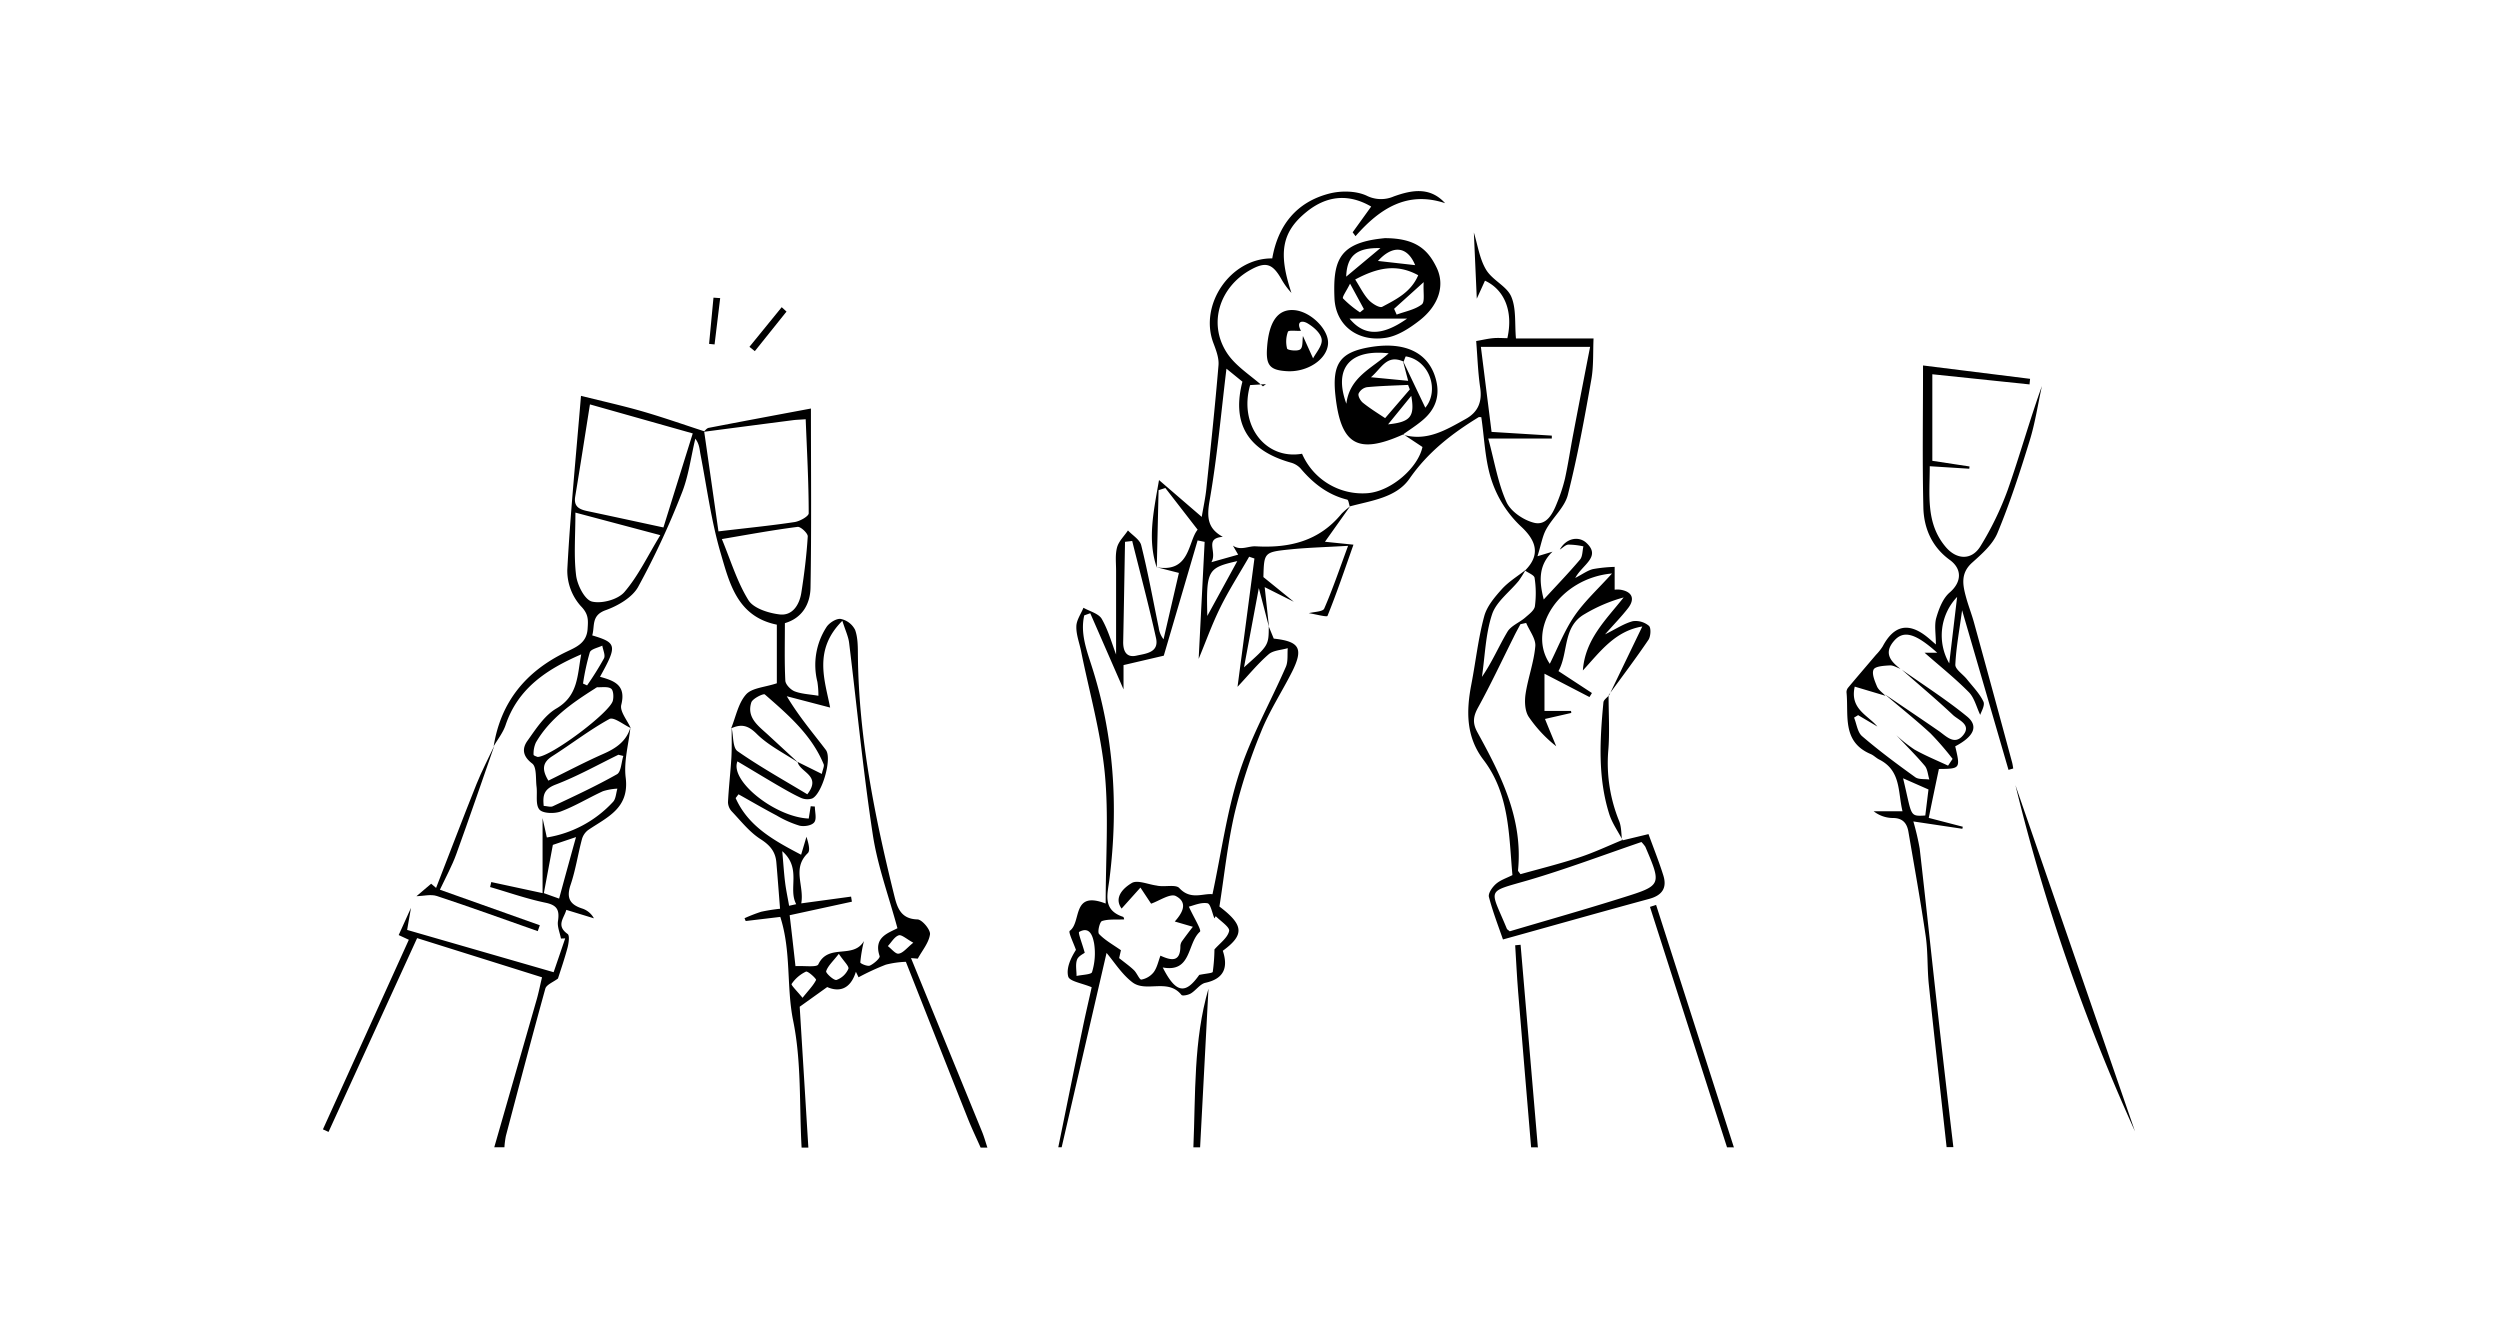 <?xml version="1.0" encoding="UTF-8"?> <svg xmlns="http://www.w3.org/2000/svg" viewBox="0 0 739.12 392.19"> <g id="Слой_1" data-name="Слой 1"> <path d="M399.14,149.72l-7.42,10.45,8.43.86c-2.61,7.4-4.94,14.31-7.68,21.06-.17.41-3.61-.51-5.52-.81,1.57-.42,4.14-.41,4.55-1.35,2.48-5.67,4.47-11.55,7.06-18.56-6.53.39-11.92.52-17.26,1.07-7.59.78-7.58.91-7.78,8.17l9,7.3-8.62-4.33c.45,4.09.87,7.94,1.27,11.78-.89-3.42-1.77-6.82-3-11.5-1.59,8.51-2.94,15.71-4.38,23.43,7.3-6.49,7.3-6.49,7.32-12.08l1.47,3.59c7.66.83,8.87,2.91,5.39,9.86-3,5.93-6.68,11.54-9.13,17.66a164.19,164.19,0,0,0-7.8,24c-2.12,9.15-3.08,18.57-4.52,27.69,7.23,5.48,7.45,8.37,1,13.08,1.58,4.79.53,8.23-5.14,9.47-1.59.35-2.79,2.24-4.33,3.16-.77.46-2.46.8-2.76.42-4-5-10.42-.62-14.49-3.72-3.18-2.43-5.42-6.08-7.65-8.69-4.28,18.53-8.77,38-13.27,57.45h-1c2.38-11.68,4.74-23.37,7.16-35,.92-4.5,2-9,2.71-12.31-2.82-1.19-6.55-1.73-6.93-3.16-.65-2.47.76-5.49,2.28-7.88-.67-1.95-2.32-5.28-1.83-5.63,3.58-2.57.46-12,10.62-8.07,0-13.56.94-26.19-.27-38.61-1.19-12.1-4.58-24-7-36-.49-2.43-1.46-4.87-1.4-7.28,0-1.87,1.35-3.71,2.1-5.56,1.86,1.07,4.5,1.7,5.42,3.31,1.94,3.39,3,7.29,4.23,10.51,0-8,0-16.37,0-24.75,0-2.32-.3-4.75.29-6.93.5-1.82,2.11-3.33,3.22-5,1.35,1.45,3.51,2.71,3.92,4.39,2,8,3.49,16.21,5.17,24.33A7,7,0,0,0,344,189c1.53-6.6,3.06-13.21,4.54-19.62l-6.63-1.69c10,1.8,9.27-7.6,12.17-11.09l-9.55-12.33-2,.65L342,167.8c-2.78-8.2-1-16.29.66-25.87l12.63,10.89c.51-3,1.08-5.62,1.36-8.26,1.28-12.19,2.58-24.38,3.6-36.6.17-2.13-.73-4.47-1.52-6.56-4.28-11.36,5.11-25.15,17.41-25,1.68-9.72,7.1-16.64,16.82-19.16,3.44-.89,7.83-.86,11,.57a9.46,9.46,0,0,0,8.12.26c5.27-1.89,10.69-2.93,15.16,2-11.17-3.71-19.32,1.56-26.48,9.75l-.85-1.14,5.48-7.61c-6.71-3.9-13.18-3.27-19.18,1.62-7.26,5.92-8.34,12.09-4.4,23.91a22,22,0,0,1-3-4.13c-2.6-4.58-4.62-5.19-9.14-2.67-9.09,5.08-12.56,15.77-7,24.43,2.56,4,7.08,6.73,10.72,10l.9-.66-4.69.28c-3.41,11.84,4.51,22.18,15.35,20.3a19.47,19.47,0,0,0,19.49,11.65c7-.64,14.8-7.55,16.11-13.65l-5.7-3.78-.14.12c7.15,2.15,12.89-1.44,18.67-4.65,3.57-2,4.86-5,4.24-9.21-.67-4.53-.81-9.13-1.19-13.8,2-.36,3.48-.71,5-.85s2.88,0,4.22,0c1.78-7.89-.81-14.31-6.62-17-.77,1.71-1.55,3.42-2.42,5.32-.3-6.86-.59-13.21-.87-19.57,1.14,3.68,1.67,7.72,3.58,10.94s6.11,4.87,7.47,8c1.53,3.54,1,8,1.4,12.4h22.94c-.19,4,.05,8.18-.66,12.14-2,11.42-4.1,22.85-6.94,34.08-.92,3.68-4.43,6.65-6.38,10.16-1.13,2-1.5,4.51-2.6,8L459,163.1c-4.17,4-4,8.65-2.6,14.14,3.9-4.24,7.44-7.91,10.73-11.8.78-.93.69-2.59,1-3.91a22,22,0,0,0-4.46-.52c-.87.06-1.68,1-2.52,1.47,2-3.57,5.77-4,7.92-1.93,4.35,4.11-1.26,6.37-3.35,10.32,2.22-1.15,3.65-2.23,5.25-2.62a42.32,42.32,0,0,1,6.4-.65v6.74a7.32,7.32,0,0,1,1.66,0c3.5.54,4.46,2.68,2.3,5.46-1.89,2.44-4.06,4.65-6.8,7.75,3.32-1.65,5.64-3.22,8.19-3.89a6.08,6.08,0,0,1,4.78,1.37c.68.6.55,3.1-.14,4.13-3.75,5.54-7.79,10.88-11.73,16.29l.11.1c3.16-6.56,6.33-13.12,9.8-20.33-8.16,1.37-12.52,7.55-17.57,13,.67-9.24,6.86-15,12.06-21.59a46.45,46.45,0,0,0-11.48,4.89c-6.63,3.74-4.76,11.36-7.79,16.89l9.89,6.48c-.24.4-.48.8-.73,1.19l-13.3-6.9v11h7.84l.09.6-7.78,1.78c1.21,3,2.26,5.51,3.32,8.07a39,39,0,0,1-8.19-8.79c-1.1-1.77-1.19-4.54-.86-6.73.72-4.72,2.46-9.32,2.87-14.05.19-2.2-1.74-4.59-2.7-6.89l-1.69.37c-.68,1.27-1.39,2.52-2,3.8-3.5,7-6.8,14.06-10.56,20.89-1.45,2.65-1.63,4.61-.16,7.28,7,12.72,13.52,25.6,12,40.82,0,.25.32.52.72,1.12,5.76-1.61,11.69-3.08,17.49-5,4.35-1.43,8.52-3.42,12.77-5.16l-.16.18,7.76-1.87c1.51,4.18,3.11,8.14,4.38,12.21,1.16,3.69-.34,5.9-4.18,6.94-14.2,3.86-28.37,7.87-43.23,12-1.34-3.89-3-8.16-4.15-12.57-.28-1.07,1-2.91,2.08-3.85,1.31-1.15,3.14-1.73,4.87-2.61-1.07-11.79-.83-23.93-8.55-34.06-5.24-6.88-5.12-14.5-3.58-22.43,1.29-6.66,2-13.45,3.78-20,.79-3,3.12-5.71,5.26-8.1,2-2.19,4.61-3.76,6.95-5.61a34,34,0,0,1-2,3.19c-2.68,3.3-6.63,6.15-7.88,9.91-1.95,5.85-2.08,12.31-3,18.5,3-4.32,4.95-9,7.54-13.34,1.07-1.79,3.54-2.71,5.24-4.18,1.13-1,2.69-2.12,2.88-3.36a29.49,29.49,0,0,0-.09-8.39c-.12-.84-1.84-1.45-2.83-2.17,4.61-4.59,3.43-8.81-1.29-13.12a33,33,0,0,1-8.56-13.45c-2-5.95-2.14-12.53-3.08-18.78-.44,0-.64-.07-.76,0-7.9,4.84-15,10.31-20.46,18.18-3.92,5.65-11.28,6.48-17.67,8.21-.24-.69-.36-1.9-.75-2-5.75-1.42-10.09-4.84-13.82-9.26a6.14,6.14,0,0,0-2.89-1.7c-13.68-3.86-17.23-12.59-14.27-23.92l-4.72-3.84c-1.6,13.15-2.74,26.22-5,39.09-.87,5-.5,8.2,3.92,10.62-5.64.47-1.53,4.45-3.38,7.5l7.92-2.23-1.56-2.68c2.25,1.6,4.56.1,6.74.22,10.05.57,18.78-1.55,25.41-9.66A22.78,22.78,0,0,1,399.14,149.72ZM358.47,264.37c2.64-12.38,4.25-24.46,7.93-35.86,3.48-10.81,9.2-20.88,13.76-31.36.7-1.62.4-3.67.56-5.52-1.92.57-4.29.62-5.66,1.82-3.18,2.76-5.88,6.07-9.19,9.61,1.73-13.06,3.37-25.5,5-37.94l-1.56-.53c-2.84,4.95-5.94,9.77-8.47,14.88s-4.38,10.35-6.46,15.33c.59-11.41,1.18-23,1.77-34.6l-2.08-.43c-3.39,11.56-6.77,23.11-10,34.08l-11.9,2.78v7.18c-3.51-8-6.67-15.28-9.84-22.51l-1.77.63c-1.18,5.08.56,9.92,2.09,14.66,6.71,20.7,8.06,41.83,5.36,63.3-.56,4.47-2.15,9.11,4,11.16.31.11.37.95.31.77-2.36.11-4.58-.14-6.51.48-.69.23-1.41,3.27-.87,3.84,1.72,1.82,4,3.07,6.46,4.79l-.53,2.33c1.8,1.45,3.2,2.42,4.4,3.59.87.85,1.62,2.85,2.18,2.76a6,6,0,0,0,3.63-2.17c1-1.35,1.36-3.17,2-4.9,3.11,1.41,5.94,2.1,5.9-2.93a2.83,2.83,0,0,1,.62-1.54c1-1.38,2-2.71,3.07-4.07l-5.35-1.56c2-2.24,4.19-5.48.32-7.52-1.66-.87-5,1.47-7.32,2.25l-3.15-4.76-5.57,6.21c-2.38-3.27.51-6.08,3-7.55,1.67-1,4.8.4,7.27.73,2.23.57,5.7-.43,6.78.75C352,266.19,355.64,264.06,358.47,264.37ZM470.11,102.55H437.82c1.13,9,2.16,17.15,3.16,25.14l17.81,1.1,0,.86H440c1.86,6.88,2.86,13.16,5.38,18.77,1.25,2.78,5,5.34,8.14,6.13,3.73.95,5.61-2.78,6.86-6a47.32,47.32,0,0,0,2.31-7.09c.95-4.36,1.6-8.77,2.44-13.15C466.77,119.69,468.46,111,470.11,102.55Zm15.18,146.39c-11.22,3.83-22.23,8-33.51,11.31-12.66,3.66-11.26,2.25-6.3,14.29.11.27.46.44.87.8,11.11-3.29,22.37-6.48,33.53-10,11.41-3.57,11.38-3.7,6.56-15A11.1,11.1,0,0,0,485.29,248.94Zm-150.56-89-2.12.25c-.18,9.83-.33,19.66-.54,29.49-.06,2.78.92,4.85,3.93,4.16,2.67-.61,6.74-.85,5.78-5.19C339.65,179,337.11,169.49,334.73,159.93Zm24.7,110.93-.39.64c-.67-1.57-1.12-4.28-2.05-4.46-1.91-.35-4.07.65-5.51,1,1.5,3.29,3.81,6.94,3.28,7.41-3.85,3.44-2.4,12.16-11,10.57,3.93,7.76,6.77,7.95,10.79,2.2,2-.42,4-.51,4-.92a52.81,52.81,0,0,0,.5-6.61c1.59-1.83,3.87-3.41,4.33-5.41C363.7,274.15,360.87,272.34,359.43,270.86Zm98.76-74.61c2.39-4.75,4.32-9.81,7.29-14.15s7-8,11.11-12.56C461.12,170.92,451.26,186,458.19,196.25ZM320.7,281.67c-.42.35-1.92,1-2.29,2.1-.5,1.43-.12,3.16-.13,4.77,1.6-.36,4.39-.4,4.58-1.14a18.86,18.86,0,0,0,.6-8.55c-.3-1.45-1-5.23-4.41-3.33C318.67,275.74,319.91,278.84,320.7,281.67Zm36.24-99.57,8.86-16.21C357,167.88,356.61,168.6,356.94,182.1Z"></path> <path d="M216.15,215.35c1.39-3.39,2.09-7.39,4.39-10,1.74-2,5.51-2.13,9.13-3.34V184.68c-11.71-2.38-14-12.28-16.61-21.16-2.78-9.47-4.07-19.39-5.95-29.12-.3-1.53-.31-3.1-1.54-4.7-1.33,5.49-2,11.22-4.13,16.41a236.18,236.18,0,0,1-12.78,27.41c-1.76,3.15-6,5.59-9.57,6.87-4.39,1.55-3.17,4.73-4,7.46,7.29,2.18,7.44,3,2.3,12.24,4.15,1.16,7.78,2.4,6.29,8.29-.49,1.93,1.78,4.57,2.78,6.86-2.15-1-5-3.35-6.29-2.67-5.87,3.23-11.23,7.39-16.9,11-2.85,1.83-3.16,3.87-1.14,7.22,5.42-2.66,10.75-5.48,16.25-7.91,3.74-1.64,6.79-3.71,8-7.78-.53,4.95-2,10-1.39,14.83,1.12,9.09-5.53,11.67-11.11,15.47a5.11,5.11,0,0,0-1.84,2.74c-1.19,4.48-1.87,9.1-3.35,13.47-1.3,3.86-.23,5.82,3.46,7a6.08,6.08,0,0,1,3.44,2.89L167.43,269c-.64,2.43-3.14,4.63.39,7.13.63.44.32,2.66,0,3.94-.88,3.31-2,6.56-2.86,9.23-1.41,1.08-3.4,1.8-3.74,3-4,14.46-7.83,29-11.65,43.5a25.19,25.19,0,0,0-.44,3.38h-3q6.3-21.94,12.6-43.88c.53-1.88.91-3.81,1.52-6.36l-36.93-11.59-26.19,57.3-1.66-.76,25.4-56.05-3-1.39c1.23-2.71,2.43-5.38,3.64-8.05-.42,2.39-.84,4.78-1.14,6.53l43.31,12.5c1-2.91,2.21-6.46,3.42-10l-1.25.05c-.33-1.72-1.13-3.5-.89-5.13.48-3.19-.13-4.73-3.67-5.46-5.54-1.15-10.93-3.05-16.39-4.64l.34-1.47,15.17,3.27V241.86c.62,2.84.92,4.19,1.26,5.74a34,34,0,0,0,19.56-10.51c.86-.9.89-2.6,1.3-3.93a17,17,0,0,0-4.27.76c-4.2,1.92-8.18,4.38-12.49,6-1.88.69-5.31.6-6.3-.59-1.22-1.46-.55-4.44-.84-6.75s.09-5.8-1.29-6.85c-2.92-2.21-3-4.5-1.37-6.76,2.48-3.47,5-7.45,8.53-9.51,6.52-3.82,6.15-9.87,7.34-16-10.25,4.44-18.71,10.05-22.37,20.92-.75,2.23-2.32,4.18-3.52,6.26,2.1-13.16,9.55-22.16,21.41-27.89,2.86-1.38,6.08-2.57,6.36-6.79.18-2.68.33-4.38-2-6.77a15.7,15.7,0,0,1-4-10.7c.88-16.67,2.54-33.3,4.05-51.46,7,1.74,12.65,3,18.23,4.61,6.11,1.77,12.13,3.89,18.18,5.86l4.23,29.6c8.41-1,15.48-1.69,22.49-2.75,1.56-.23,4.2-1.71,4.19-2.6,0-9.19-.52-18.38-.89-27.8-1.81.13-2.77.15-3.72.27q-13.23,1.71-26.46,3.45c.49-.41.93-1.06,1.47-1.17,9.84-1.9,19.69-3.74,30.26-5.72,0,18.56.18,35.75-.12,52.94-.09,4.81-2.41,9-7.58,10.51,0,5.8-.15,11.4.13,17,.06,1.14,1.58,2.71,2.78,3.17,2.07.79,4.42.86,7,1.3a25.29,25.29,0,0,0-.3-4.11,20.57,20.57,0,0,1,2.66-16.15c.79-1.28,2.94-2.64,4.24-2.45a6.1,6.1,0,0,1,4.25,3.24c.87,2.41.8,5.22.83,7.86.27,24.06,5,47.44,10.74,70.66.85,3.41,1.84,6.94,6.83,7.07,1.37,0,3.93,3.07,3.74,4.42-.35,2.51-2.32,4.8-3.61,7.18l-2-.16q10.5,25.67,21,51.33c.62,1.52,1.06,3.12,1.58,4.69h-2c-1.27-2.87-2.63-5.7-3.79-8.61-6.05-15.22-12.05-30.46-18.31-46.31a27.51,27.51,0,0,0-5.92.84,72.47,72.47,0,0,0-8.07,3.73l-.79-1.63c-1.62,5.25-5,6.06-8.48,4.52l-8.13,5.82c.83,13.59,1.7,27.62,2.56,41.64h-2c-.7-12.58,0-25.44-2.52-37.65-2-10-.5-20.31-3.78-30.55l-10.23,1.22-.34-.83a47.43,47.43,0,0,1,4.91-1.91,53.35,53.35,0,0,1,5.59-.89c-.38-4.82-.71-9.25-1.09-13.68-.26-3.18-1.86-5.11-4.69-6.91-3.27-2.09-5.8-5.36-8.53-8.23a4.14,4.14,0,0,1-1.08-2.7c.22-4.37.73-8.72,1-13.08.17-2.93.07-5.88.09-8.82.53,2.35.28,5.82,1.74,6.84,6.68,4.66,13.84,8.64,20.62,12.74,4.35-5.6-2.18-6.42-2.87-9.57l7.16,3.55c.28-1.38.79-2.28.54-2.88-3.59-8.7-10.55-14.65-17.39-20.62-.4-.35-3.62,1.21-4,2.37-1.41,4.44,2,6.88,4.82,9.45l9,8.3c-4.1-2.74-8.71-5-12.16-8.4C221.13,214.35,219.09,214,216.15,215.35Zm19,70.29c2.69-.16,6.34.42,6.78-.52,3-6.33,10.32-1.44,13.5-6.91a41.49,41.49,0,0,0-1.08,6.33c0,.34,2.14,1.26,2.84.93,1.2-.55,3.07-2.21,2.87-2.81-1.86-5.54,2.51-6.78,5.27-8.23-2.58-9.53-5.89-18.46-7.29-27.68-2.87-18.82-4.68-37.79-7-56.69-.23-1.89-1.12-3.71-2-6.52-8.66,8.63-5.18,17.54-3.61,25.65l-12.82-3.35c3.7,6.17,7.79,10.9,11.55,15.87,1.94,2.57-1.17,13.15-4.07,14.37a4.64,4.64,0,0,1-3.31-.2c-2.4-1.1-4.69-2.45-7-3.78-3.93-2.3-7.82-4.67-11.76-7-2.33,5.81,11.3,16.53,21.08,16.9l.58-3.64,1.23.09c0,1.59.6,3.64-.17,4.65s-3,1.33-4.39,1a31.13,31.13,0,0,1-6.74-3c-3.8-2-7.52-4.17-11.27-6.27l-.85,1.12c3.71,8.33,11.21,12.49,19.36,16.75l1.58-5.32c.52,1.71,1.22,4,.41,4.83-4.75,4.57-1,9.62-1.95,14.87l14.73-2,.24,1.5-18.4,4C234.06,275.59,234.57,280.16,235.18,285.64ZM174.42,119.56c-1.54,9.65-2.89,18.45-4.36,27.24-.49,2.95,1.17,3.79,3.53,4.29,7.22,1.53,14.44,3.1,22.55,4.85,2.74-8.8,5.66-18.17,8.67-27.8Zm39,39.82c2.58,6.21,4.47,12.6,7.86,18.07,1.52,2.44,6,3.83,9.25,4.21,3.77.43,5.81-2.86,6.37-6.36.88-5.54,1.56-11.12,1.91-16.71.05-.92-2.11-2.94-3-2.82C228.57,156.7,221.44,158,213.4,159.38Zm-43.3-7.83c0,6.88-.51,12.82.21,18.6.36,2.86,2.55,7.18,4.68,7.7,2.89.71,7.68-.59,9.59-2.81,4.09-4.75,6.85-10.64,10.62-16.82Zm-11.17,72.24c4-.1,21.34-13.12,22.23-16.61.29-1.13.19-3.07-.51-3.58-.94-.68-2.63-.37-4-.42-.28,0-.59.28-.87.45-6.74,4.27-13.25,8.81-17.37,15.9a8,8,0,0,0-.68,3.61C157.72,223.4,158.76,223.7,158.93,223.79Zm25.36-.29-1.48-.36c-6.15,3-12.16,6.38-18.52,8.81-3.53,1.34-3.88,3.18-3.56,6.32,1.1.06,2,.41,2.67.11,6.39-3,12.84-6,19-9.48C183.64,228.19,183.69,225.36,184.29,223.5Zm-20.86,26.29c-.93,5-1.77,9.5-2.66,14.27l4.51,1.61c1.66-6.1,3.23-11.84,5-18.19Zm8.94-47.69,1.18.54a91.46,91.46,0,0,0,5-8c.47-.93-.3-2.49-.5-3.76-1.28.63-3.36,1-3.7,2A69,69,0,0,0,172.37,202.1ZM237.27,295c1.78-2.23,3.16-3.61,4-5.27.15-.32-2.42-2.73-3-2.47a10.59,10.59,0,0,0-4.22,3.63C233.75,291.16,235.63,293,237.27,295Zm-6-43.36c.37,4.17.53,6.79.86,9.38.29,2.27.78,4.52,1.17,6.77l2.1-.47C232.9,262.7,237.12,256.74,231.23,251.61ZM248,282c-1.78,2.28-3.23,3.56-3.75,5.14-.17.53,2.29,2.8,3.07,2.58a6.09,6.09,0,0,0,3.5-3.29C251.11,285.7,249.45,284.2,248,282Zm22-3.3c-2-1.09-3.47-2.47-4.31-2.17-1.28.45-2.15,2.06-3.2,3.18,1.07.81,2.27,2.39,3.18,2.24C267,281.76,268.08,280.28,270,278.72Z"></path> <path d="M562.28,198c6.46,4.57,13.16,8.83,19.27,13.83,3.49,2.86,2,5.94-3.49,8.82,1.55,6.58,1.51,6.64-4.83,6.7-1,4.73-2,9.51-3,14.46l10.06,2.61-.12.61-14.49-2.17a75.64,75.64,0,0,1,1.87,8c1.87,16.3,3.58,32.61,5.41,48.91,1.47,13.13,3,26.25,4.55,39.37h-2c-1.76-16-3.58-32-5.25-48-.5-4.78-.24-9.65-.93-14.39-1.5-10.31-3.36-20.57-5.11-30.84-.44-2.57-1.73-4.09-4.66-4.07a9.31,9.31,0,0,1-5.63-2h8.54c-1.4-5.76-.38-12-6.89-15.29-.89-.44-1.61-1.23-2.51-1.61-8.64-3.67-6.46-11.55-7.16-18.3a2.16,2.16,0,0,1,.52-1.38c2.7-3.23,5.46-6.43,8.19-9.65a15.15,15.15,0,0,0,2-2.52c3.34-6.29,7.7-7.2,13.25-2.68.6.49,1.18,1,2.47,2.13,0-3.16-.51-5.69.12-7.89.78-2.68,1.94-5.74,3.95-7.47,3.5-3,3.83-6.91,0-9.67-5.22-3.79-7.63-9.32-7.77-15.46-.32-13.57-.1-27.16-.1-42L600.19,112c-.05.55-.11,1.1-.16,1.65l-28.74-3v25.59l11,1.67-.08.67-11.68-.74c0,8.57-1.23,16.87,4.75,23.91,3.2,3.76,7.68,4,10.28-.33a91.51,91.51,0,0,0,8-16.52c3.58-10.15,6.45-20.55,10.13-30.78-1.19,5.41-2,10.94-3.64,16.22-2.83,9.18-5.81,18.35-9.49,27.21-1.4,3.4-4.63,6.22-7.49,8.79-3.5,3.13-2.81,6.6-1.8,10.27.69,2.53,1.67,5,2.36,7.53q5.67,20.58,11.23,41.21c.17.6.24,1.23.35,1.85l-1.4.41-13.72-47.19c-.79,5.88-1.77,11-2,16.08-.05,1.4,2.28,2.86,3.45,4.35,1.71,2.15,3.72,4.17,4.86,6.59.52,1.13-.72,3.08-.95,3.92-1.12-2.33-1.7-5-3.35-6.7-4.07-4.12-8.63-7.76-13.1-11.68h3.74c-6.51-5.83-10-6.74-12.8-3.47-3.08,3.57-1,6,1.9,8.22-1.06-.37-2.14-1.1-3.17-1-1.68.09-4.26.24-4.74,1.22-.6,1.21.33,3.38,1,5,.47,1.08,1.65,1.85,2.51,2.76L548.35,203c-1.51,6.62,3.88,8.42,6.7,11.8l-5.7-3.37-1.2.73c.78,1.88,1,4.35,2.42,5.53,5,4.29,10.31,8.23,15.66,12.08,1,.74,2.77.49,4.18.69-.44-1.38-.51-3.06-1.37-4.08-2.63-3.12-5.56-6-8.37-9a41.66,41.66,0,0,0,5.38,4.25c3.18,1.79,6.58,3.18,9.89,4.73l1.34-2a86.39,86.39,0,0,0-6.55-7.56c-4.33-4-9-7.69-13.45-11.51,5.27,3.58,10.57,7.14,15.82,10.76,2.27,1.56,4.71,4.4,7.25,1.37,2.69-3.21-1.41-4.53-3-6.07C572.51,206.78,567.33,202.47,562.28,198Zm.36,32.1c2.71,11.15,1.72,11.3,6.57,11,.32-2.62.65-5.3.94-7.69Zm13.65-34c.81-6.78,1.5-12.65,2.33-19.62A16.51,16.51,0,0,0,576.29,196.13Z"></path> <path d="M510.59,339.2q-2.26-7-4.52-14.08-9.13-28.51-18.26-57l1.81-.59q11.47,35.85,23,71.69Z"></path> <path d="M452.67,339.2c-1.28-15.34-2.59-30.67-3.84-46-.37-4.57-.58-9.15-.87-13.73l1.6-.15q2.55,30,5.11,59.9Z"></path> <path d="M352.82,339.2c.67-15.71,0-31.55,4.46-46.89q-1.23,23.44-2.47,46.89Z"></path> <path d="M631.21,334.5a580.78,580.78,0,0,1-35.35-102.36Z"></path> <path d="M146.18,220.39c-3.75,10.73-7.42,21.5-11.3,32.19-1.23,3.4-3,6.6-4.82,10.46l29.54,10.51-.62,1.74c-9.92-3.49-19.81-7.08-29.8-10.38-1.81-.6-4,0-6.06.06l4.35-3.7,1.46,1.24c4-10.24,7.87-20.51,11.95-30.7C142.44,227.92,144.4,224.19,146.18,220.39Z"></path> <path d="M475.57,205.47c0,5.58.38,11.2-.11,16.73a45.49,45.49,0,0,0,3.27,20.63c.68,1.77.58,3.84.84,5.77l.16-.18c-1.36-2.62-3.15-5.1-4-7.87-3.37-10.79-2.73-21.86-1.68-32.9.07-.74,1.07-1.39,1.64-2.08Z"></path> <path d="M232.53,92.12l-9.37,11.7-1.59-1.28,9.54-11.72Z"></path> <path d="M212.92,88.14l-1.66,13.69-1.62-.16L210.94,88Z"></path> <path d="M409.39,70.41c9.18,0,12.78,3.4,15.34,8.7s.6,11.24-5.09,15.67c-2.89,2.24-6.36,4.52-9.84,5.08-8.33,1.34-14.93-3.59-15.27-11.72-.43-10.34,1.09-15.51,11.61-17.31C407.61,70.58,409.09,70.45,409.39,70.41Zm-8.73,12.22c1.46,2.29,2.46,4.41,4,6.07,1,1.07,3.21,2.43,4,2,4.1-2.19,8.49-4.29,10.63-9.33C412.73,77.79,407,79.27,400.66,82.63ZM416,94.2h-17C403.2,99.32,408.5,99.5,416,94.2Zm-3.84-2.9.76,1.71c2.53-.94,5.39-1.44,7.42-3,1-.75.38-3.53.57-6.6ZM398,81.79l10.11-8.44C401.23,73.2,398.22,75.45,398,81.79Zm20.39-3.4c-2.3-5.6-6.6-6.09-11-1.24Zm-16.37,14,1.22-1-4.1-7.54c-1,2.08-2.43,4-2.07,4.39A30.8,30.8,0,0,0,402.06,92.34Z"></path> <path d="M414.81,128.46c-13.39,6-18.42,3.08-20-11.58-1-9.37,1.4-12.74,10.17-14.24,10.68-1.82,17.72,1.78,19.66,10,1.11,4.72-.43,8.53-4,11.55-1.87,1.6-4,2.93-6,4.37Zm0-21.71,6.58,13.79c4.26-5.12,1.24-14-5.74-15.17-.14,0-.44,1-.67,1.54-5-2.26-6.46,1.89-9.66,4.62l11,1.06C415.75,110.45,415.27,108.6,414.79,106.75Zm2,8.39c-.17-.45-.35-.9-.52-1.34-4.06.19-8.13.28-12.17.67a3.43,3.43,0,0,0-2.46,1.91c-.22.74.56,2.12,1.3,2.71,2,1.61,4.23,3,6.55,4.53Zm-6.23-10.68c-11.46-1.29-16.39,4.38-12.53,14.91C399,111.43,405.72,108.86,410.56,104.46Zm-.2,21c6.67-.69,7.94-2.33,6.86-8.43Z"></path> <path d="M374.6,102.81q.81-11.62,7.94-11.13c4.93.34,10.4,5.76,10.09,10-.33,4.58-6.11,8.41-12.14,8.06C375.43,109.45,374.23,108,374.6,102.81Zm10.61-3.47,3,6.61c.83-1.63,2.75-3.71,2.55-5.55s-2.35-3.7-4.13-4.77-3.48-.54-2,2.19c-1.35.06-3.65-.26-3.85.25a8.41,8.41,0,0,0-.25,5c.13.46,3,.86,3.87.23S385,100.71,385.21,99.34Z"></path> </g> </svg> 